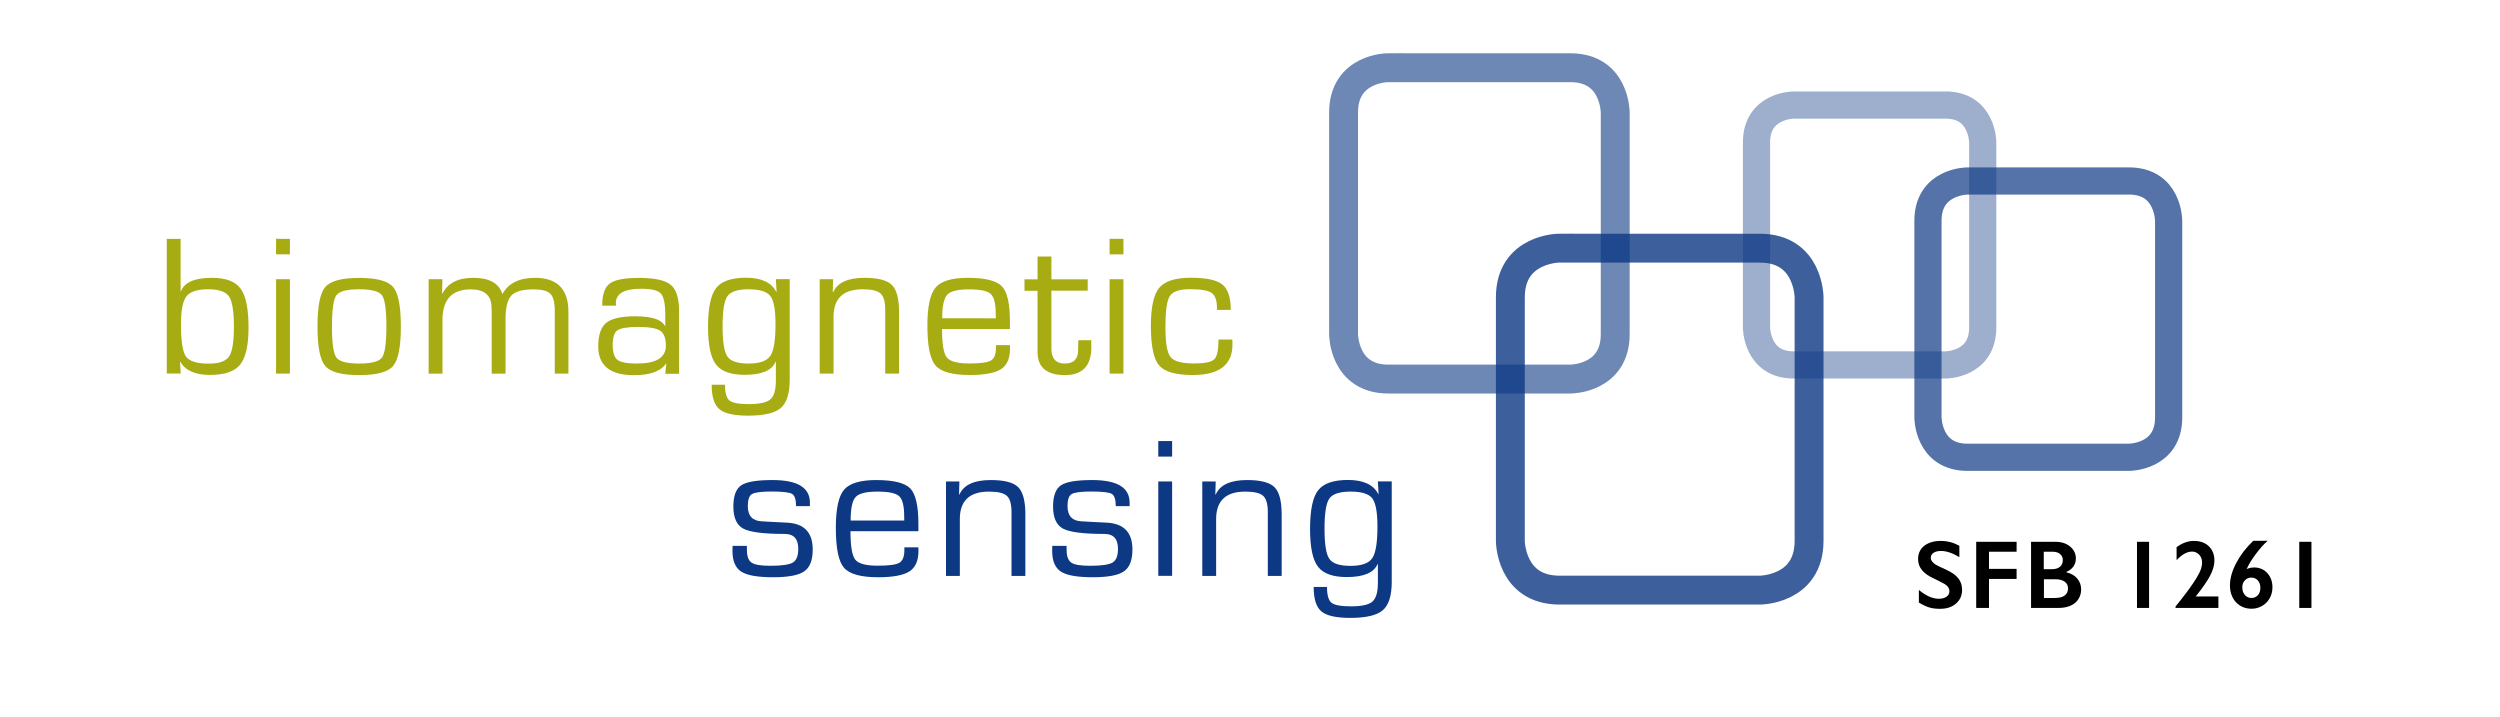 <?xml version="1.0" encoding="utf-8"?>
<!-- Generator: Adobe Illustrator 27.5.0, SVG Export Plug-In . SVG Version: 6.00 Build 0)  -->
<svg version="1.1" id="Ebene_1" xmlns="http://www.w3.org/2000/svg" xmlns:xlink="http://www.w3.org/1999/xlink" x="0px" y="0px"
	 viewBox="0 0 2834.6 813.3" style="enable-background:new 0 0 2834.6 813.3;" xml:space="preserve">
<style type="text/css">
	.st0{fill:#A8AC13;}
	.st1{fill:#0D3884;}
	.st2{opacity:0.6;}
	.st3{fill:none;stroke:#0D3884;stroke-width:32.76;}
	.st4{opacity:0.8;}
	.st5{opacity:0.4;}
	.st6{fill:none;stroke:#0D3884;stroke-width:30.84;}
	.st7{opacity:0.7;}
	.st8{fill:none;}
</style>
<g>
	<g>
		<path class="st0" d="M189.1,423.7V270.8h15.7v59.5l0.3,0.3c3.6-10.4,15.3-15.6,35.2-15.6c15.7,0,26.5,4.1,32.5,12.2
			c6,8.1,9,22.9,9,44.2c0,20.2-3.2,34.2-9.5,42c-6.3,7.8-17.7,11.7-34.2,11.7c-16.8,0-28-5-33.6-14.9l-0.4,0.1l0.8,13.2H189.1z
			 M236.2,328c-12.3,0-20.6,2.6-24.7,7.9c-4.2,5.3-6.3,15.7-6.3,31.4c0,19.3,1.9,31.7,5.7,37c3.8,5.3,12.4,8,26,8
			c11.5,0,19.1-2.7,22.8-8.1c3.7-5.4,5.5-16.5,5.5-33.3c0-17.7-1.8-29.2-5.5-34.7C256.1,330.8,248.3,328,236.2,328z"/>
		<path class="st0" d="M328.7,270.8v17.6H313v-17.6H328.7z M328.7,316.6v107H313v-107H328.7z"/>
		<path class="st0" d="M407.2,315.1c19.8,0,32.6,3.4,38.5,10.3c5.9,6.9,8.8,21.8,8.8,44.8c0,23-2.9,37.9-8.8,44.8
			c-5.9,6.9-18.7,10.3-38.5,10.3c-19.7,0-32.5-3.4-38.4-10.3c-5.9-6.9-8.8-21.8-8.8-44.8c0-23,2.9-37.9,8.8-44.8
			C374.7,318.5,387.5,315.1,407.2,315.1z M407.2,328c-13.9,0-22.5,2.3-25.8,6.8c-3.3,4.5-5,16.3-5,35.3c0,19,1.7,30.8,5,35.3
			c3.3,4.5,11.9,6.8,25.8,6.8c14,0,22.6-2.3,25.9-6.8c3.3-4.5,5-16.3,5-35.3c0-19-1.7-30.8-5-35.3C429.8,330.3,421.2,328,407.2,328z
			"/>
		<path class="st0" d="M485.9,316.6h15.7l-0.3,16.1l0.3,0.3c6-12,17.7-18,34.9-18c18.1,0,29.1,6,33,18h0.4c6.7-12,19-18,36.8-18
			c25.2,0,37.8,12.9,37.8,38.6v70H629v-71.4c0-9.4-1.7-15.8-5-19.1c-3.4-3.4-9.7-5-19-5c-12.4,0-20.8,2.3-25.2,7
			c-4.4,4.7-6.6,13.6-6.6,26.7v61.9h-15.7v-70l-0.2-4.9c0-13.8-7.9-20.7-23.6-20.7c-21.4,0-32,11.6-32,34.8v60.8h-15.7V316.6z"/>
		<path class="st0" d="M698.4,346.6h-15.6c0-12.5,2.8-20.8,8.5-25.1c5.6-4.3,16.7-6.4,33.1-6.4c17.8,0,29.9,2.6,36.2,7.9
			s9.4,15.3,9.4,30.1v70.7h-15.7l1.2-11.5l-0.3-0.1c-6,8.8-18.1,13.2-36.4,13.2c-27,0-40.5-10.9-40.5-32.6c0-12.9,3-21.8,9.1-26.8
			c6-4.9,17-7.4,32.8-7.4c18.8,0,30.1,3.7,33.8,11.1l0.3-0.1v-13c0-12.2-1.7-20.2-5-23.8c-3.4-3.6-10.7-5.4-22.1-5.4
			c-19.3,0-28.9,5.4-28.9,16.2C698.3,344,698.4,345.1,698.4,346.6z M723.6,370.7c-12,0-19.8,1.3-23.5,3.8c-3.6,2.5-5.4,8-5.4,16.3
			c0,8.7,1.8,14.4,5.4,17.2c3.6,2.8,10.9,4.2,21.8,4.2c22.1,0,33.1-6.7,33.1-20.2c0-8.4-2.1-14.1-6.4-17
			C744.4,372.2,736,370.7,723.6,370.7z"/>
		<path class="st0" d="M895.4,316.6v114c0,15.5-3.4,26.2-10.1,32c-6.7,5.8-19,8.7-37,8.7c-16,0-26.9-2.5-32.7-7.4
			c-5.8-4.9-8.7-14.1-8.7-27.7h15.1c0,9.2,1.7,15.2,5.1,17.9c3.4,2.8,10.8,4.1,22.3,4.1c11.9,0,20-1.8,24.1-5.4
			c4.1-3.6,6.2-10.6,6.2-21.1v-21.5l-0.3-0.1c-4,9.9-15.7,14.9-34.9,14.9c-15.8,0-26.7-3.9-32.7-11.7c-6-7.8-9-22-9-42.7
			c0-21.4,3-36.1,9.1-43.9c6.1-7.9,17.4-11.8,33.9-11.8c17.5,0,29,5.4,34.4,16.1l0.3-0.1l-0.8-14.4H895.4z M848.8,328
			c-12.3,0-20.3,2.6-24,7.8c-3.7,5.2-5.5,16.6-5.5,34.1c0,17.7,1.8,29.2,5.5,34.4c3.7,5.3,11.6,7.9,24,7.9c12.5,0,20.7-2.9,24.6-8.7
			c4-5.8,5.9-17.8,5.9-36.1c0-16.1-2-26.7-5.9-31.8C869.4,330.6,861.2,328,848.8,328z"/>
		<path class="st0" d="M929.5,316.6h15.1l-0.4,14.6l0.4,0.3c4.8-11,16.6-16.5,35.6-16.5c15.3,0,25.7,2.7,31.1,8.1
			c5.4,5.4,8.1,15.7,8.1,30.9v69.6h-15.7v-68.3v-4c0-9.2-1.8-15.4-5.3-18.5c-3.5-3.2-10.3-4.8-20.3-4.8c-22,0-33,10.4-33,31.2v64.4
			h-15.7V316.6z"/>
		<path class="st0" d="M1129.1,391.3h16l0.1,3.9c0,11.1-3.4,18.9-10.1,23.3c-6.8,4.4-18.6,6.7-35.6,6.7c-19.7,0-32.6-3.6-38.8-10.8
			c-6.2-7.2-9.2-22.3-9.2-45.4c0-21.3,3.1-35.7,9.3-43c6.2-7.3,18.3-11,36.4-11c19.7,0,32.6,3.2,38.7,9.5c6.1,6.3,9.2,19.7,9.2,40.1
			v8.4h-77c0,16.9,1.8,27.6,5.4,32.2c3.6,4.6,12.1,6.9,25.4,6.9c12.6,0,20.8-1.1,24.6-3.3c3.8-2.2,5.7-7,5.7-14.3V391.3z
			 M1129.1,360.9l-0.1-5c0-11.6-1.9-19.1-5.7-22.6c-3.8-3.5-12-5.2-24.6-5.2c-12.7,0-20.9,2-24.7,6.1c-3.8,4.1-5.7,13-5.7,26.7
			H1129.1z"/>
		<path class="st0" d="M1233.3,316.6v13h-41.2v65.5c0,11.4,5.1,17.1,15.2,17.1c10.1,0,15.1-5.1,15.1-15.3l0.1-5.3l0.2-5.9h14.6
			l0.1,8c0,21.1-10,31.6-30,31.6c-20.7,0-31-8.8-31-26.3v-3.8v-65.5h-14.8v-13h14.8v-25.8h15.7v25.8H1233.3z"/>
		<path class="st0" d="M1273.8,270.8v17.6h-15.7v-17.6H1273.8z M1273.8,316.6v107h-15.7v-107H1273.8z"/>
		<path class="st0" d="M1381.6,385h15.7l0.1,5.8c0,22.9-15,34.4-45,34.4c-19.3,0-32-3.6-38.2-10.9c-6.2-7.2-9.3-22.2-9.3-44.8
			c0-21.2,3.2-35.6,9.5-43.2c6.3-7.6,18.3-11.4,36-11.4c17.4,0,29.3,2.6,35.6,7.7c6.3,5.1,9.5,14.7,9.5,28.8h-15.7v-2.8
			c0-8.3-2.1-13.8-6.2-16.6c-4.1-2.8-12.3-4.1-24.5-4.1c-11.8,0-19.4,2.6-22.7,7.8c-3.4,5.2-5,16.9-5,35.2c0,17.8,1.9,29.1,5.8,33.9
			c3.8,4.9,12.8,7.3,26.9,7.3c11.9,0,19.5-1.6,22.7-4.8C1380,404.3,1381.6,396.8,1381.6,385z"/>
	</g>
	<g>
		<path class="st1" d="M918.3,573.9h-15.7c0-7.5-1.5-12.1-4.5-13.9c-3-1.8-10.8-2.7-23.3-2.7c-11.6,0-19,1-22.2,2.9
			s-4.7,6.5-4.7,13.7c0,11,5.3,16.7,15.8,17.2l12.7,0.7l16,0.8c19.4,1,29.1,11.1,29.1,30.5c0,12-3.2,20.3-9.6,24.7
			c-6.4,4.5-18.2,6.7-35.3,6.7c-17.5,0-29.6-2.1-36.2-6.4s-9.9-12.1-9.9-23.4l0.1-5.8h16.2l0.1,5c0,7,1.8,11.7,5.4,14.1
			c3.6,2.4,10.6,3.5,21.2,3.5c12.9,0,21.4-1.2,25.5-3.7c4.1-2.5,6.1-7.6,6.1-15.5c0-11.3-5.1-16.9-15.3-16.9c-23.8,0-39.5-2-47-6
			c-7.5-4-11.3-12.4-11.3-25.1c0-12,3-20,8.9-24c5.9-4,17.7-6,35.4-6c28.4,0,42.5,8.5,42.5,25.6V573.9z"/>
		<path class="st1" d="M1025.3,620.6h16l0.1,3.9c0,11.1-3.4,18.9-10.1,23.3c-6.8,4.4-18.6,6.7-35.6,6.7c-19.7,0-32.6-3.6-38.8-10.8
			c-6.2-7.2-9.2-22.3-9.2-45.4c0-21.3,3.1-35.7,9.3-43c6.2-7.3,18.3-11,36.4-11c19.7,0,32.6,3.2,38.7,9.5c6.1,6.3,9.2,19.7,9.2,40.1
			v8.4h-77c0,16.9,1.8,27.6,5.4,32.2c3.6,4.6,12.1,6.9,25.4,6.9c12.6,0,20.8-1.1,24.6-3.3c3.8-2.2,5.7-7,5.7-14.3V620.6z
			 M1025.3,590.2l-0.1-5c0-11.6-1.9-19.1-5.7-22.6c-3.8-3.5-12-5.2-24.6-5.2c-12.7,0-20.9,2-24.7,6.1c-3.8,4.1-5.7,13-5.7,26.7
			H1025.3z"/>
		<path class="st1" d="M1072.7,545.9h15.1l-0.4,14.6l0.4,0.3c4.8-11,16.6-16.5,35.6-16.5c15.3,0,25.7,2.7,31.1,8.1
			c5.4,5.4,8.1,15.7,8.1,30.9V653h-15.7v-68.3v-4c0-9.2-1.8-15.4-5.3-18.5c-3.5-3.2-10.3-4.8-20.3-4.8c-22,0-33,10.4-33,31.2V653
			h-15.7V545.9z"/>
		<path class="st1" d="M1280.8,573.9h-15.7c0-7.5-1.5-12.1-4.5-13.9c-3-1.8-10.8-2.7-23.3-2.7c-11.6,0-19,1-22.2,2.9
			s-4.7,6.5-4.7,13.7c0,11,5.3,16.7,15.8,17.2l12.7,0.7l16,0.8c19.4,1,29.1,11.1,29.1,30.5c0,12-3.2,20.3-9.6,24.7
			c-6.4,4.5-18.2,6.7-35.3,6.7c-17.5,0-29.6-2.1-36.2-6.4s-9.9-12.1-9.9-23.4l0.1-5.8h16.2l0.1,5c0,7,1.8,11.7,5.4,14.1
			c3.6,2.4,10.6,3.5,21.2,3.5c12.9,0,21.4-1.2,25.5-3.7c4.1-2.5,6.1-7.6,6.1-15.5c0-11.3-5.1-16.9-15.3-16.9c-23.8,0-39.5-2-47-6
			c-7.5-4-11.3-12.4-11.3-25.1c0-12,3-20,8.9-24c5.9-4,17.7-6,35.4-6c28.4,0,42.5,8.5,42.5,25.6V573.9z"/>
		<path class="st1" d="M1329,500.1v17.6h-15.7v-17.6H1329z M1329,545.9v107h-15.7v-107H1329z"/>
		<path class="st1" d="M1363.3,545.9h15.1l-0.4,14.6l0.4,0.3c4.8-11,16.6-16.5,35.6-16.5c15.3,0,25.7,2.7,31.1,8.1
			c5.4,5.4,8.1,15.7,8.1,30.9V653h-15.7v-68.3v-4c0-9.2-1.8-15.4-5.3-18.5c-3.5-3.2-10.3-4.8-20.3-4.8c-22,0-33,10.4-33,31.2V653
			h-15.7V545.9z"/>
		<path class="st1" d="M1578,545.9v114c0,15.5-3.4,26.2-10.1,32c-6.7,5.8-19,8.7-37,8.7c-16,0-26.9-2.5-32.7-7.4s-8.7-14.1-8.7-27.7
			h15.1c0,9.2,1.7,15.2,5.1,17.9c3.4,2.8,10.8,4.1,22.3,4.1c11.9,0,20-1.8,24.1-5.4c4.1-3.6,6.2-10.6,6.2-21.1v-21.5l-0.3-0.1
			c-4,9.9-15.7,14.9-34.9,14.9c-15.8,0-26.7-3.9-32.7-11.7c-6-7.8-9-22-9-42.7c0-21.4,3-36.1,9.1-43.9c6.1-7.9,17.4-11.8,33.9-11.8
			c17.5,0,29,5.4,34.4,16.1l0.3-0.1l-0.8-14.4H1578z M1531.3,557.4c-12.3,0-20.3,2.6-24,7.8c-3.7,5.2-5.5,16.6-5.5,34.1
			c0,17.7,1.8,29.2,5.5,34.4c3.7,5.3,11.6,7.9,24,7.9c12.5,0,20.7-2.9,24.6-8.7c4-5.8,5.9-17.8,5.9-36.1c0-16.1-2-26.7-5.9-31.8
			C1552,559.9,1543.8,557.4,1531.3,557.4z"/>
	</g>
	<g class="st2">
		<g>
			<path class="st3" d="M1574.1,76.7c0,0-50.7,0-50.7,50.8v251.5c0,0,0,50.8,50.7,50.8h206.6c0,0,50.7,0,50.7-50.8V127.6
				c0,0,0-50.8-50.7-50.8H1574.1z"/>
		</g>
	</g>
	<g class="st4">
		<g>
			<path class="st3" d="M1768.3,281.3c0,0-55.8,0-55.8,55.8v276.2c0,0,0,55.8,55.8,55.8h227.1c0,0,55.8,0,55.8-55.8V337.2
				c0,0,0-55.8-55.8-55.8H1768.3z"/>
		</g>
	</g>
	<g class="st5">
		<g>
			<path class="st6" d="M2033.8,119.1c0,0-42.2,0-42.2,42.4v209.9c0,0,0,42.4,42.2,42.4h172.1c0,0,42.2,0,42.2-42.4V161.5
				c0,0,0-42.4-42.2-42.4H2033.8z"/>
		</g>
	</g>
	<g class="st7">
		<g>
			<path class="st6" d="M2230.9,205.2c0,0-44.9,0-44.9,45.1v223.1c0,0,0,45.1,44.9,45.1H2414c0,0,44.9,0,44.9-45.1V250.3
				c0,0,0-45.1-44.9-45.1H2230.9z"/>
		</g>
	</g>
	<rect x="-94.9" y="60.4" class="st8" width="3025.1" height="733.3"/>
	<g>
		<path d="M2200.5,613.3c7.3,0,14.3,1.8,21.1,5.5v12.9c-7.8-4.7-14.7-7-20.7-7c-3.7,0-6.5,0.7-8.6,2.1c-2.1,1.4-3.1,3.3-3.1,5.7
			c0,2.8,1.9,5.4,5.7,7.8c1.1,0.7,5.2,2.7,12.4,6c6.2,2.9,10.6,6.1,13.3,9.7c2.7,3.5,4.1,7.8,4.1,12.8c0,6.4-2.3,11.6-7,15.6
			c-4.6,4-10.6,5.9-18,5.9c-4.8,0-8.9-0.5-12.4-1.6c-3.5-1.1-7.3-2.9-11.6-5.5v-14.3c8,6.7,15.6,10,22.7,10c3.5,0,6.4-0.8,8.6-2.3
			c2.2-1.5,3.3-3.6,3.3-6.1c0-3.5-1.9-6.3-5.7-8.5c-3.2-1.7-7.2-3.8-12.2-6.2c-5.9-2.7-10.3-5.8-13.2-9.4c-2.9-3.6-4.4-7.7-4.4-12.5
			c0-6.3,2.3-11.3,7-15.1C2186.6,615.2,2192.8,613.3,2200.5,613.3z"/>
		<path d="M2286.5,614.3v11.3h-31.3V645h31.3v11.4h-31.3v32.9h-14.5v-75H2286.5z"/>
		<path d="M2330.4,614.3c6.9,0,12.5,1.8,16.8,5.4c4.3,3.6,6.5,8.1,6.5,13.4c0,3.4-0.9,6.5-2.7,9.1c-1.8,2.6-4.4,4.7-7.9,6.2v0.6
			c5.2,1.2,9.3,3.5,12.2,7c2.9,3.5,4.4,7.6,4.4,12.3c0,4.2-1.1,7.9-3.2,11.1c-2.1,3.3-5.1,5.7-8.9,7.4c-3.8,1.6-8.2,2.5-13.3,2.5
			h-31.4v-75H2330.4z M2326.5,645.4c3.8,0,6.9-0.9,9.1-2.7c2.2-1.8,3.3-4.4,3.3-7.6c0-2.9-1-5.2-3.1-6.9c-2-1.7-4.7-2.6-8.1-2.6
			h-10.4v19.8H2326.5z M2329.9,678c4.9,0,8.6-0.9,11.1-2.8c2.5-1.8,3.8-4.6,3.8-8.1c0-3.2-1.2-5.7-3.7-7.5c-2.5-1.8-5.8-2.8-10-2.8
			h-13.6V678H2329.9z"/>
		<path d="M2436.7,614.3v75H2423v-75H2436.7z"/>
		<path d="M2487.5,613.3c7.1,0,12.8,2,17,6.1c4.2,4.1,6.3,9.5,6.3,16.2c0,5.2-1.6,10.7-4.7,16.8c-3.1,6-8.6,14-16.5,23.9h25.7v13
			h-48.6v-1.6c5.7-7,10.5-13.3,14.6-18.8c4.1-5.6,7.2-10.2,9.4-13.9c2.2-3.7,3.8-6.8,4.7-9.4c0.9-2.6,1.4-5.2,1.4-8
			c0-3.4-1.1-6.3-3.3-8.7c-2.2-2.3-4.9-3.5-8-3.5c-5.7,0-11.5,3.2-17.6,9.7v-14.7C2474.3,615.7,2480.8,613.3,2487.5,613.3z"/>
		<path d="M2571.1,613.3c-4,3.3-8.4,8.3-13.3,14.8c-4.9,6.5-8.3,12.2-10.4,17.1c2.8-1.2,5.7-1.8,8.6-1.8c3.9,0,7.4,1,10.6,2.9
			c3.2,2,5.6,4.7,7.4,8.1c1.8,3.5,2.6,7.3,2.6,11.5c0,4.5-1,8.6-3.1,12.3c-2.1,3.7-4.9,6.7-8.6,8.8c-3.7,2.1-7.6,3.2-11.9,3.2
			c-7.3,0-13.2-2.5-17.8-7.4c-4.5-4.9-6.8-11.3-6.8-19.2c0-7.8,2.4-16.2,7.1-25.2c4.7-9,11.1-17.3,19.3-25.2H2571.1z M2542.4,666
			c0,3.5,1,6.3,2.9,8.6c2,2.3,4.5,3.4,7.5,3.4c3,0,5.4-1.1,7.3-3.2c1.9-2.1,2.8-4.9,2.8-8.5c0-3.3-1-6-2.9-8.2
			c-1.9-2.2-4.4-3.2-7.4-3.2c-2.9,0-5.4,1.1-7.3,3.2C2543.3,660.2,2542.4,662.8,2542.4,666z"/>
		<path d="M2620.8,614.3v75h-13.8v-75H2620.8z"/>
	</g>
	<rect x="-94.9" y="60.4" class="st8" width="3025.1" height="733.3"/>
</g>
<g>
</g>
<g>
</g>
<g>
</g>
<g>
</g>
<g>
</g>
<g>
</g>
</svg>
